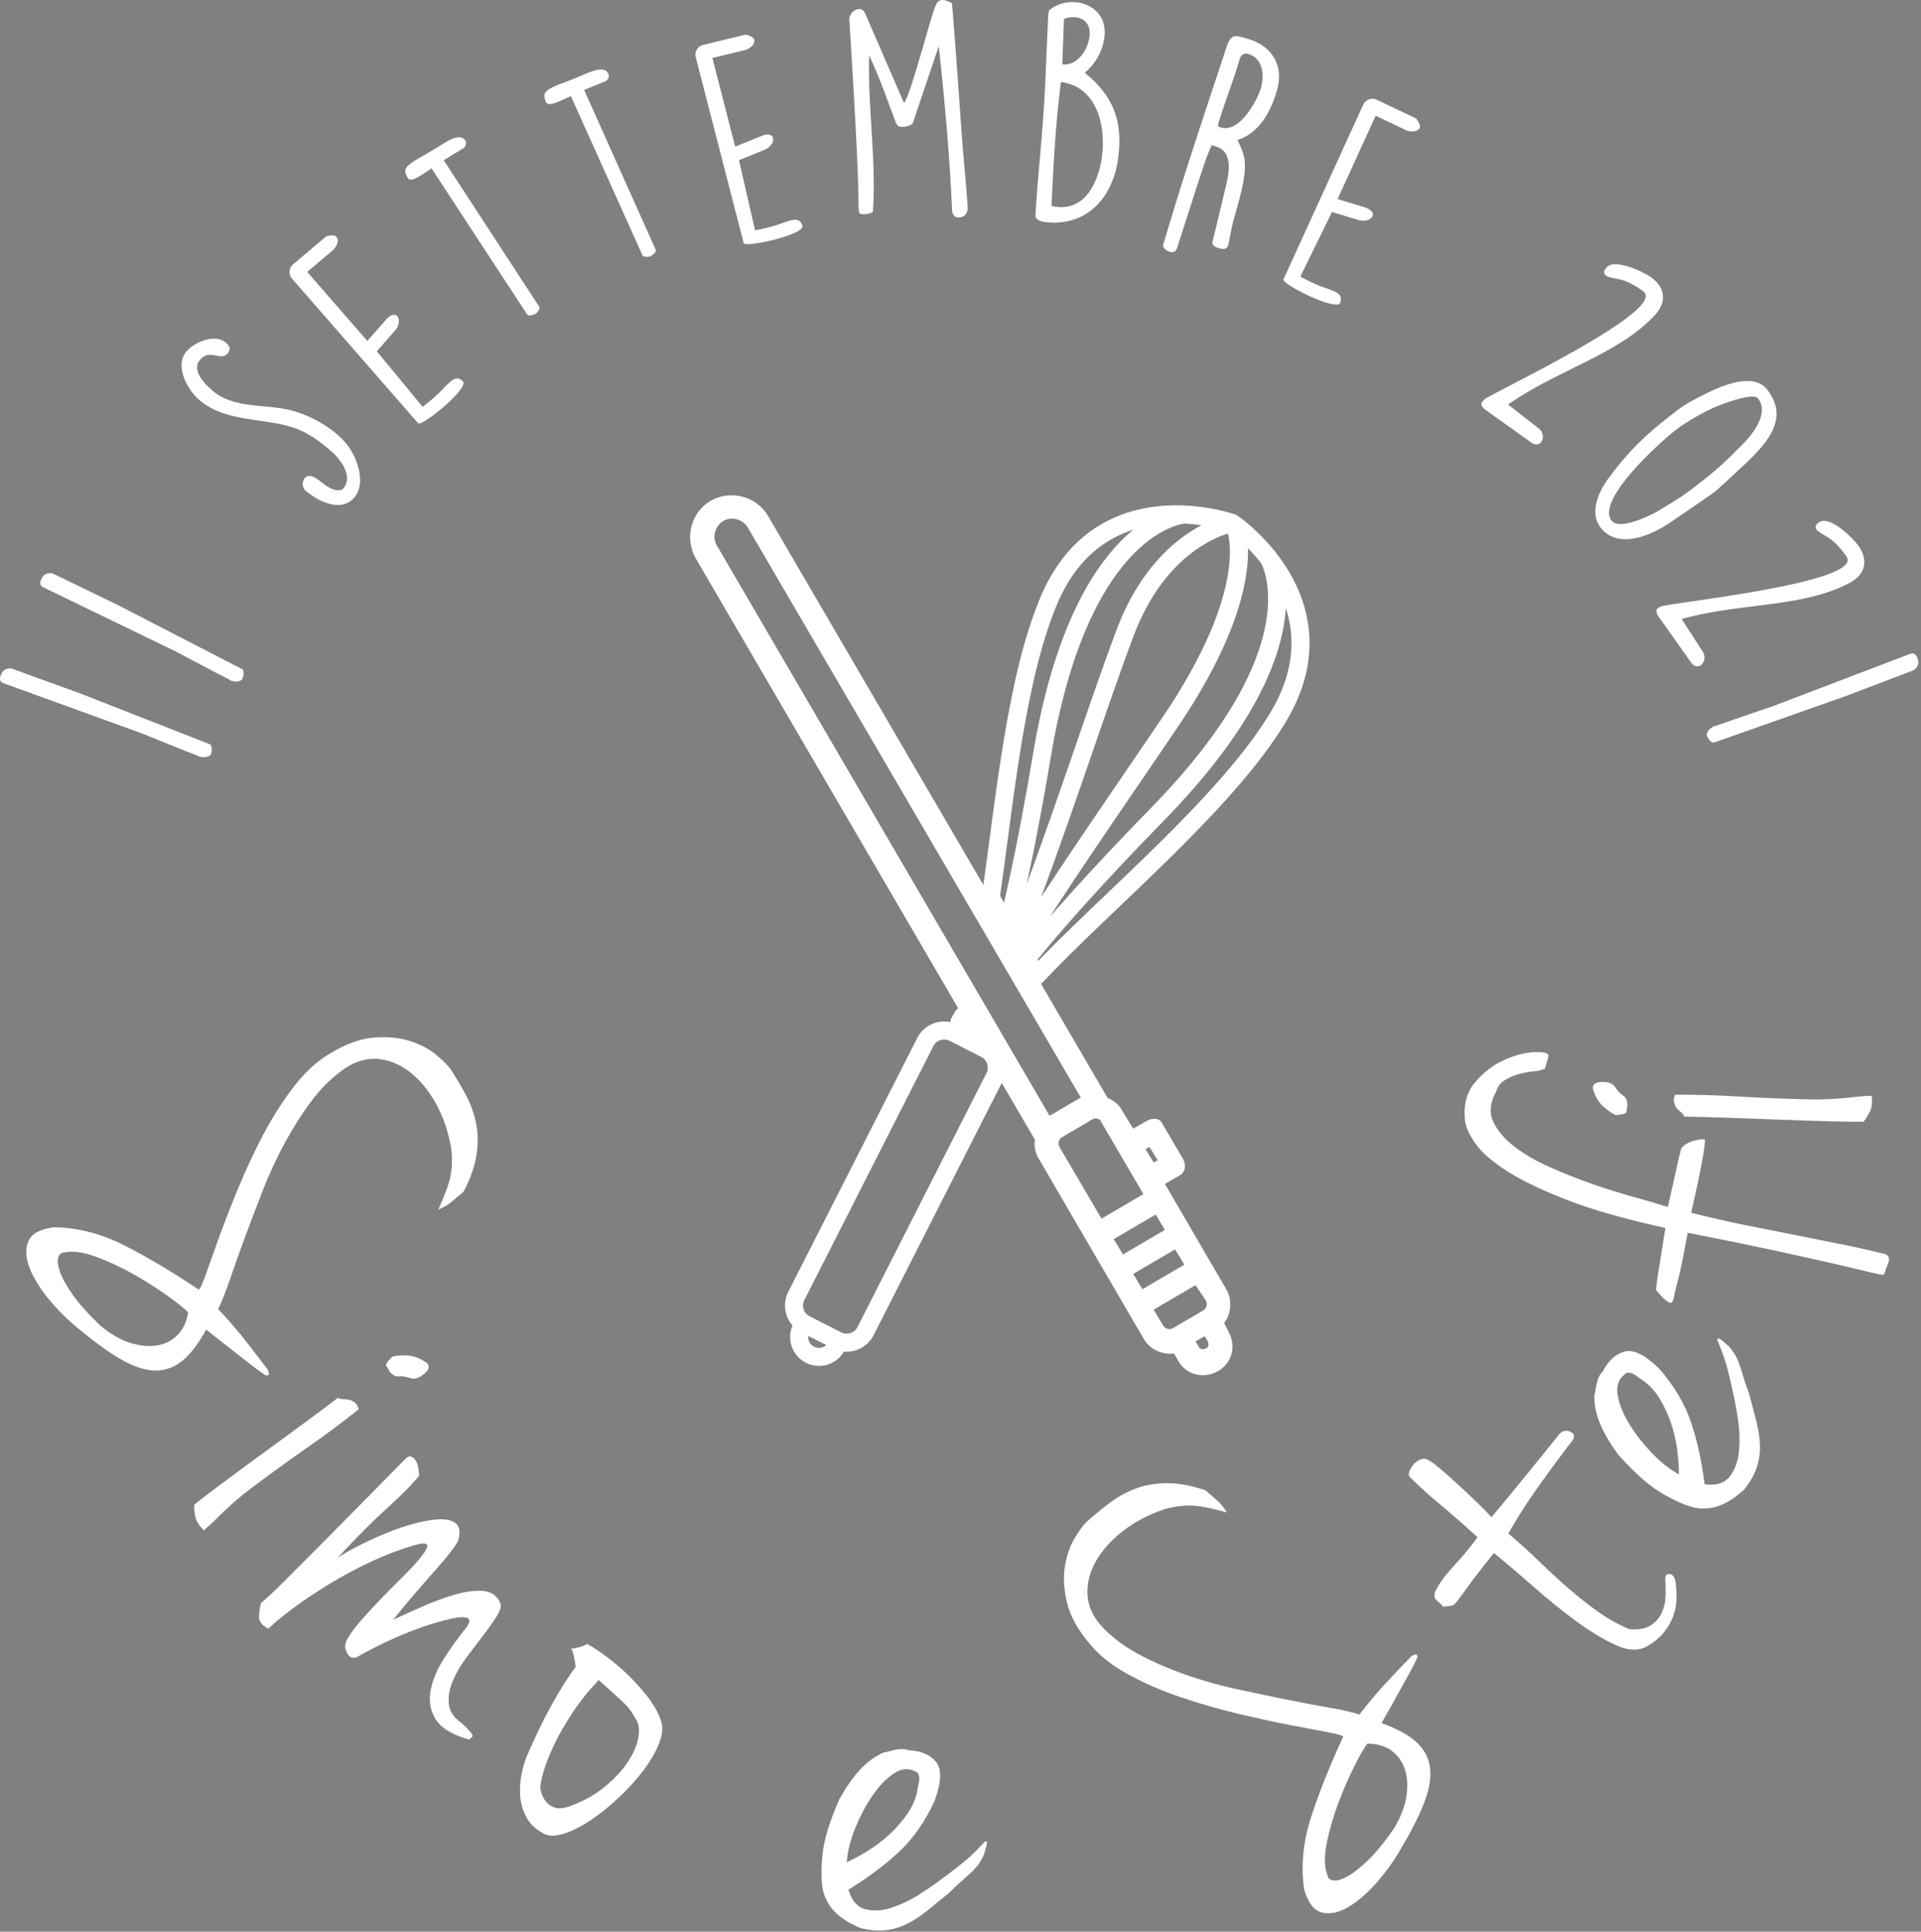 <?xml version="1.0" encoding="UTF-8" standalone="no"?>
<!DOCTYPE svg PUBLIC "-//W3C//DTD SVG 1.1//EN" "http://www.w3.org/Graphics/SVG/1.1/DTD/svg11.dtd">
<svg width="100%" height="100%" viewBox="0 0 367 369" version="1.1" xmlns="http://www.w3.org/2000/svg" xmlns:xlink="http://www.w3.org/1999/xlink" xml:space="preserve" xmlns:serif="http://www.serif.com/" style="fill-rule:evenodd;clip-rule:evenodd;stroke-linecap:round;stroke-linejoin:round;stroke-miterlimit:10;">
    <rect x="0" y="0" width="367" height="369" fill="#808080" stroke="none"/>
    <g transform="matrix(4.167,0,0,4.167,12.294,221.526)">
        <path d="M0,4.257C-0.141,4.257 -0.235,4.335 -0.281,4.489C-0.327,4.642 -0.298,4.865 -0.194,5.157C-0.09,5.45 0.106,5.8 0.395,6.21C0.684,6.62 1.105,7.088 1.658,7.612C2.107,7.986 2.554,8.246 2.998,8.389C3.441,8.534 3.851,8.577 4.227,8.519C4.602,8.461 4.919,8.305 5.178,8.049C5.436,7.795 5.603,7.445 5.676,7.002C5.53,6.842 5.222,6.593 4.753,6.256C4.283,5.918 3.76,5.586 3.184,5.258C2.607,4.931 2.026,4.66 1.442,4.447C0.857,4.232 0.377,4.169 0,4.257M18.299,1.473C17.975,1.748 17.764,1.923 17.667,2.002C17.568,2.08 17.394,2.175 17.145,2.288C17.267,2.011 17.369,1.771 17.45,1.566C17.532,1.361 17.6,1.16 17.654,0.964C17.708,0.768 17.744,0.556 17.759,0.331C17.775,0.105 17.771,-0.156 17.746,-0.45C17.625,-1.22 17.396,-1.914 17.058,-2.531C16.719,-3.147 16.322,-3.637 15.867,-3.998C15.41,-4.361 14.919,-4.566 14.392,-4.616C13.865,-4.665 13.349,-4.517 12.845,-4.171C12.291,-3.79 11.791,-3.305 11.348,-2.715C10.903,-2.125 10.491,-1.478 10.109,-0.775C9.728,-0.072 9.39,0.659 9.095,1.417C8.8,2.176 8.525,2.898 8.27,3.586C8.015,4.273 7.789,4.905 7.594,5.484C7.398,6.064 7.216,6.518 7.05,6.848C7.513,7.339 7.918,7.805 8.267,8.249C8.616,8.691 8.969,9.153 9.329,9.632L9.377,9.8C9.379,9.88 9.327,9.904 9.218,9.876C9.021,9.752 8.805,9.597 8.572,9.412C8.337,9.229 8.098,9.041 7.852,8.85C7.605,8.659 7.366,8.472 7.132,8.288C6.898,8.103 6.689,7.937 6.505,7.789C6.122,8.482 5.735,8.976 5.347,9.269C4.958,9.561 4.533,9.693 4.073,9.664C3.612,9.635 3.096,9.452 2.527,9.113C1.957,8.775 1.313,8.305 0.599,7.706C0.125,7.319 -0.312,6.882 -0.714,6.393C-1.116,5.906 -1.408,5.432 -1.591,4.971C-1.773,4.51 -1.794,4.104 -1.654,3.753C-1.514,3.4 -1.124,3.183 -0.484,3.099C0.605,3.108 1.691,3.389 2.776,3.942C3.859,4.496 4.988,5.167 6.16,5.956C6.216,5.941 6.322,5.714 6.479,5.278C6.634,4.84 6.835,4.279 7.081,3.595C7.327,2.911 7.622,2.153 7.966,1.319C8.31,0.486 8.689,-0.327 9.105,-1.12C9.521,-1.914 9.984,-2.645 10.496,-3.315C11.007,-3.986 11.555,-4.494 12.139,-4.843C12.874,-5.296 13.556,-5.547 14.185,-5.597C14.814,-5.647 15.367,-5.595 15.845,-5.44C16.321,-5.286 16.718,-5.078 17.034,-4.817C17.351,-4.556 17.575,-4.334 17.708,-4.151C17.961,-3.761 18.197,-3.361 18.416,-2.951C18.634,-2.541 18.789,-2.108 18.879,-1.651C18.97,-1.194 18.975,-0.708 18.892,-0.191C18.809,0.325 18.611,0.88 18.299,1.473" style="fill:white;fill-rule:nonzero;"/>
    </g>
    <g transform="matrix(4.167,0,0,4.167,81.557,290.828)">
        <path d="M0,-7.312C0.137,-7.171 0.103,-7.01 -0.104,-6.831C-0.311,-6.652 -0.502,-6.575 -0.678,-6.599C-0.94,-6.683 -1.14,-6.715 -1.276,-6.696C-1.414,-6.676 -1.556,-6.746 -1.703,-6.903C-1.75,-7.011 -1.801,-7.1 -1.856,-7.167C-1.912,-7.234 -1.817,-7.382 -1.572,-7.609C-1.352,-7.66 -1.108,-7.673 -0.84,-7.65C-0.572,-7.628 -0.292,-7.515 0,-7.312M-3.121,-5.195C-3.848,-4.611 -4.668,-4.001 -5.581,-3.366C-6.495,-2.73 -7.437,-2.042 -8.407,-1.301C-8.885,-0.9 -9.249,-0.573 -9.5,-0.319C-9.75,-0.066 -9.995,0.161 -10.234,0.361C-10.45,0.133 -10.577,-0.073 -10.615,-0.256C-10.652,-0.438 -10.672,-0.621 -10.675,-0.804C-10.437,-1.004 -10.029,-1.318 -9.454,-1.746C-8.879,-2.175 -8.252,-2.638 -7.571,-3.134C-6.891,-3.631 -6.231,-4.114 -5.591,-4.584C-4.951,-5.055 -4.447,-5.432 -4.078,-5.716C-4.004,-5.672 -3.921,-5.651 -3.83,-5.652C-3.739,-5.653 -3.653,-5.645 -3.572,-5.628C-3.493,-5.611 -3.41,-5.573 -3.325,-5.512C-3.24,-5.452 -3.172,-5.347 -3.121,-5.195" style="fill:white;fill-rule:nonzero;"/>
    </g>
    <g transform="matrix(4.167,0,0,4.167,77.327,331.6)">
        <path d="M0,-12.671C0.119,-12.798 0.223,-12.84 0.314,-12.796C0.404,-12.751 0.475,-12.678 0.527,-12.577C0.578,-12.477 0.614,-12.359 0.632,-12.222C0.65,-12.087 0.661,-11.991 0.664,-11.937C0.349,-11.542 -0.132,-11.052 -0.781,-10.468C-1.43,-9.883 -2.196,-9.116 -3.078,-8.168C-2.811,-8.342 -2.476,-8.532 -2.072,-8.738C-1.67,-8.944 -1.246,-9.138 -0.801,-9.317C-0.356,-9.498 0.083,-9.644 0.517,-9.755C0.951,-9.867 1.328,-9.926 1.649,-9.931C1.97,-9.936 2.209,-9.866 2.365,-9.721C2.521,-9.576 2.55,-9.323 2.454,-8.964C2.417,-8.867 2.307,-8.699 2.124,-8.461C1.941,-8.221 1.708,-7.942 1.426,-7.624C1.143,-7.306 0.832,-6.949 0.49,-6.554C0.148,-6.159 -0.192,-5.749 -0.532,-5.326C-0.115,-5.519 0.349,-5.728 0.861,-5.952C1.372,-6.176 1.862,-6.354 2.329,-6.487C2.796,-6.621 3.215,-6.674 3.585,-6.646C3.956,-6.618 4.215,-6.443 4.364,-6.12C4.437,-5.973 4.393,-5.769 4.232,-5.51C4.07,-5.252 3.866,-4.961 3.617,-4.637C3.369,-4.313 3.108,-3.968 2.834,-3.602C2.561,-3.237 2.348,-2.873 2.197,-2.512C2.045,-2.151 1.987,-1.803 2.02,-1.47C2.052,-1.136 2.244,-0.845 2.595,-0.598C2.765,-0.441 2.886,-0.321 2.957,-0.242C3.028,-0.163 3.075,-0.099 3.097,-0.052C3.119,-0.005 3.114,0.029 3.081,0.051C3.046,0.073 3.004,0.112 2.952,0.169C2.177,-0.049 1.667,-0.359 1.419,-0.76C1.172,-1.162 1.094,-1.603 1.187,-2.086C1.278,-2.568 1.486,-3.061 1.81,-3.565C2.133,-4.069 2.479,-4.547 2.845,-4.998C2.988,-5.209 3,-5.343 2.882,-5.4C2.763,-5.457 2.551,-5.456 2.246,-5.397C1.94,-5.338 1.581,-5.243 1.168,-5.112C0.756,-4.981 0.334,-4.824 -0.097,-4.644C-0.528,-4.465 -0.932,-4.278 -1.307,-4.088C-1.684,-3.896 -1.986,-3.734 -2.213,-3.603C-2.403,-3.542 -2.549,-3.612 -2.652,-3.813C-2.755,-4.014 -2.755,-4.213 -2.653,-4.408C-2.5,-4.687 -2.271,-4.996 -1.969,-5.336C-1.667,-5.675 -1.354,-6.011 -1.031,-6.344C-0.708,-6.678 -0.391,-6.997 -0.081,-7.302C0.229,-7.608 0.482,-7.881 0.679,-8.12C0.875,-8.36 0.993,-8.542 1.029,-8.667C1.065,-8.791 0.968,-8.841 0.736,-8.819C0.152,-8.676 -0.458,-8.465 -1.098,-8.189C-1.738,-7.913 -2.37,-7.595 -2.992,-7.237C-3.616,-6.88 -4.213,-6.499 -4.787,-6.094C-5.36,-5.691 -5.853,-5.296 -6.262,-4.913C-6.555,-5.08 -6.696,-5.27 -6.683,-5.482C-6.671,-5.694 -6.64,-5.897 -6.592,-6.091C-6.394,-6.248 -6.036,-6.582 -5.521,-7.093C-5.006,-7.605 -4.422,-8.191 -3.769,-8.85C-3.116,-9.51 -2.45,-10.185 -1.771,-10.872C-1.091,-11.561 -0.501,-12.161 0,-12.671" style="fill:white;fill-rule:nonzero;"/>
    </g>
    <g transform="matrix(4.167,0,0,4.167,103.225,323.125)">
        <path d="M0,4.455C0.018,4.55 0.05,4.658 0.098,4.779C0.146,4.9 0.224,5.014 0.332,5.122C0.44,5.231 0.572,5.302 0.727,5.336C0.883,5.371 1.078,5.349 1.311,5.271C1.942,5.046 2.475,4.755 2.912,4.4C3.348,4.045 3.698,3.679 3.961,3.304C4.224,2.927 4.395,2.563 4.473,2.214C4.549,1.863 4.536,1.576 4.433,1.351C4.337,1.195 4.256,1.064 4.192,0.956C4.127,0.848 4.034,0.731 3.913,0.605C3.792,0.481 3.633,0.331 3.439,0.159C3.244,-0.013 2.991,-0.242 2.68,-0.528C2.23,-0.06 1.833,0.433 1.488,0.952C1.143,1.471 0.86,1.962 0.64,2.424C0.42,2.888 0.256,3.303 0.149,3.67C0.041,4.038 -0.009,4.3 0,4.455M2.146,-2.187C2.466,-2.006 2.806,-1.778 3.165,-1.501C3.524,-1.225 3.861,-0.927 4.177,-0.607C4.493,-0.287 4.771,0.035 5.008,0.358C5.247,0.682 5.418,1 5.522,1.311C5.634,1.605 5.611,1.955 5.451,2.361C5.292,2.768 5.052,3.183 4.733,3.607C4.413,4.031 4.04,4.444 3.612,4.847C3.185,5.249 2.759,5.594 2.336,5.879C1.913,6.164 1.506,6.372 1.118,6.503C0.729,6.633 0.422,6.642 0.197,6.53C-0.184,6.34 -0.458,6.089 -0.627,5.779C-0.796,5.467 -0.894,5.143 -0.92,4.807C-0.947,4.469 -0.927,4.138 -0.863,3.814C-0.798,3.489 -0.723,3.219 -0.637,3.003C-0.231,2.06 0.166,1.243 0.554,0.551C0.943,-0.141 1.296,-0.699 1.616,-1.124C1.607,-1.235 1.594,-1.339 1.576,-1.435C1.559,-1.53 1.54,-1.62 1.518,-1.707C1.496,-1.793 1.464,-1.879 1.42,-1.966C1.507,-1.965 1.602,-1.984 1.706,-2.018C1.896,-2.053 2.043,-2.109 2.146,-2.187" style="fill:white;fill-rule:nonzero;"/>
    </g>
    <g transform="matrix(4.167,0,0,4.167,161.763,347.19)">
        <path d="M0,2.049C0.261,1.934 0.569,1.768 0.925,1.553C1.281,1.338 1.62,1.084 1.944,0.788C2.267,0.493 2.554,0.161 2.806,-0.208C3.057,-0.576 3.208,-0.971 3.261,-1.393C3.341,-1.679 3.346,-1.882 3.278,-2.004C3.244,-2.064 3.208,-2.096 3.169,-2.098C2.853,-2.279 2.522,-2.255 2.175,-2.03C1.828,-1.805 1.502,-1.471 1.196,-1.029C0.891,-0.587 0.625,-0.089 0.398,0.466C0.171,1.02 0.039,1.548 0,2.049M1.666,-2.971C1.725,-2.986 1.893,-3.026 2.169,-3.092C2.446,-3.158 2.668,-3.155 2.838,-3.084C3.398,-3.06 3.816,-2.883 4.091,-2.552C4.366,-2.22 4.344,-1.62 4.025,-0.754C3.584,0.201 3.034,0.984 2.376,1.592C1.719,2.201 0.953,2.772 0.078,3.306C0.232,3.822 0.5,4.124 0.881,4.211C1.262,4.298 1.671,4.267 2.11,4.116C2.547,3.966 2.981,3.752 3.41,3.474C3.838,3.197 4.187,2.953 4.455,2.74C4.887,2.424 5.232,2.156 5.492,1.933C5.751,1.711 6.029,1.437 6.326,1.111C6.387,1.077 6.419,1.084 6.425,1.132C6.431,1.181 6.421,1.254 6.395,1.348C6.368,1.444 6.328,1.576 6.276,1.746C6.209,1.878 6.142,1.993 6.075,2.095C6.01,2.196 5.917,2.306 5.803,2.423C5.688,2.54 5.537,2.678 5.349,2.838C5.163,2.998 4.932,3.214 4.66,3.484C4.35,3.732 4.05,3.974 3.76,4.215C3.47,4.454 3.168,4.658 2.855,4.828C2.541,4.998 2.203,5.109 1.841,5.157C1.478,5.207 1.069,5.175 0.612,5.063C0.236,4.899 -0.061,4.73 -0.28,4.558C-0.5,4.386 -0.666,4.214 -0.778,4.039C-0.891,3.867 -0.971,3.71 -1.019,3.571C-1.066,3.431 -1.096,3.313 -1.107,3.215C-1.175,2.822 -1.173,2.299 -1.103,1.645C-1.034,0.99 -0.776,0.157 -0.33,-0.855C-0.037,-1.375 0.268,-1.813 0.586,-2.166C0.904,-2.52 1.264,-2.788 1.666,-2.971" style="fill:white;fill-rule:nonzero;"/>
    </g>
    <g transform="matrix(4.167,0,0,4.167,253.615,290.805)">
        <path d="M0,16.176C0.021,16.315 0.112,16.395 0.272,16.418C0.432,16.439 0.647,16.375 0.92,16.228C1.191,16.079 1.507,15.83 1.868,15.482C2.228,15.133 2.624,14.644 3.057,14.016C3.355,13.514 3.543,13.033 3.616,12.572C3.689,12.112 3.668,11.7 3.553,11.338C3.438,10.976 3.233,10.687 2.941,10.471C2.649,10.256 2.278,10.146 1.828,10.142C1.694,10.311 1.496,10.654 1.235,11.17C0.975,11.687 0.728,12.255 0.494,12.874C0.26,13.495 0.083,14.111 -0.038,14.722C-0.158,15.333 -0.146,15.817 0,16.176M-5.595,-1.469C-5.273,-1.191 -5.066,-1.011 -4.974,-0.925C-4.882,-0.841 -4.76,-0.684 -4.61,-0.455C-4.902,-0.532 -5.155,-0.595 -5.371,-0.645C-5.586,-0.694 -5.794,-0.73 -5.997,-0.753C-6.199,-0.776 -6.414,-0.777 -6.64,-0.758C-6.864,-0.738 -7.121,-0.694 -7.408,-0.624C-8.15,-0.384 -8.8,-0.05 -9.356,0.38C-9.913,0.81 -10.335,1.279 -10.621,1.784C-10.908,2.292 -11.035,2.809 -11.002,3.338C-10.969,3.866 -10.742,4.352 -10.322,4.797C-9.86,5.285 -9.303,5.703 -8.65,6.05C-7.999,6.397 -7.296,6.704 -6.543,6.971C-5.789,7.238 -5.015,7.459 -4.219,7.632C-3.424,7.805 -2.667,7.966 -1.948,8.11C-1.231,8.256 -0.57,8.38 0.032,8.484C0.635,8.587 1.111,8.696 1.463,8.808C1.876,8.276 2.273,7.801 2.657,7.389C3.041,6.976 3.441,6.554 3.859,6.124L4.018,6.051C4.096,6.036 4.129,6.085 4.117,6.197C4.025,6.411 3.905,6.647 3.76,6.907C3.614,7.167 3.467,7.433 3.316,7.706C3.166,7.978 3.018,8.244 2.873,8.504C2.727,8.763 2.596,8.996 2.478,9.2C3.222,9.472 3.77,9.777 4.119,10.115C4.469,10.453 4.665,10.852 4.708,11.312C4.751,11.772 4.65,12.309 4.403,12.925C4.157,13.541 3.794,14.249 3.313,15.049C3.004,15.576 2.641,16.076 2.221,16.549C1.802,17.022 1.378,17.384 0.952,17.636C0.525,17.888 0.127,17.972 -0.242,17.888C-0.612,17.804 -0.888,17.453 -1.069,16.834C-1.229,15.757 -1.121,14.64 -0.743,13.483C-0.364,12.325 0.123,11.107 0.721,9.825C0.697,9.773 0.456,9.704 0.001,9.618C-0.455,9.531 -1.041,9.421 -1.754,9.283C-2.469,9.147 -3.264,8.974 -4.141,8.763C-5.017,8.553 -5.879,8.304 -6.728,8.016C-7.576,7.73 -8.37,7.385 -9.111,6.984C-9.853,6.583 -10.441,6.121 -10.877,5.598C-11.438,4.944 -11.792,4.308 -11.939,3.695C-12.087,3.08 -12.121,2.527 -12.042,2.03C-11.964,1.536 -11.82,1.112 -11.611,0.759C-11.402,0.405 -11.219,0.15 -11.058,-0.011C-10.712,-0.321 -10.354,-0.616 -9.982,-0.896C-9.611,-1.175 -9.207,-1.396 -8.771,-1.556C-8.334,-1.717 -7.854,-1.796 -7.331,-1.795C-6.807,-1.793 -6.229,-1.685 -5.595,-1.469" style="fill:white;fill-rule:nonzero;"/>
    </g>
    <g transform="matrix(4.167,0,0,4.167,284.938,298.748)">
        <path d="M0,-2.142C0.535,-2.78 1.058,-3.412 1.565,-4.037C2.074,-4.661 2.602,-5.313 3.15,-5.994C3.298,-6.119 3.459,-6.139 3.631,-6.053C3.804,-5.968 3.83,-5.834 3.71,-5.655C3.27,-5.086 2.776,-4.421 2.229,-3.659C1.682,-2.897 1.196,-2.143 0.773,-1.397C1.231,-1.009 1.687,-0.596 2.139,-0.16C2.591,0.275 3.046,0.694 3.505,1.096C3.964,1.498 4.429,1.866 4.899,2.199C5.37,2.532 5.847,2.796 6.329,2.993C6.753,3.026 7.08,2.966 7.31,2.811C7.539,2.657 7.707,2.462 7.812,2.228C7.917,1.993 7.975,1.739 7.982,1.466C7.991,1.192 7.986,0.94 7.969,0.708C7.966,0.516 8.043,0.436 8.2,0.467C8.358,0.499 8.447,0.699 8.468,1.067C8.484,1.245 8.488,1.45 8.479,1.683C8.47,1.915 8.419,2.155 8.328,2.403C8.236,2.651 8.098,2.892 7.91,3.128C7.724,3.365 7.475,3.573 7.163,3.757C6.771,3.997 6.285,3.985 5.706,3.722C5.128,3.46 4.512,3.088 3.86,2.607C3.21,2.127 2.557,1.599 1.904,1.023C1.251,0.447 0.653,-0.061 0.112,-0.503C-0.422,0.164 -0.807,0.659 -1.04,0.984C-1.272,1.31 -1.443,1.542 -1.55,1.681C-1.657,1.819 -1.744,1.896 -1.812,1.911C-1.88,1.926 -2.017,1.942 -2.222,1.96C-2.277,1.879 -2.341,1.811 -2.41,1.758C-2.479,1.705 -2.531,1.654 -2.566,1.607C-2.602,1.56 -2.616,1.492 -2.611,1.403C-2.606,1.314 -2.551,1.187 -2.444,1.02C-2.298,0.758 -2.037,0.425 -1.663,0.022C-1.287,-0.382 -0.945,-0.798 -0.639,-1.227C-1.098,-1.643 -1.46,-1.965 -1.723,-2.192C-1.987,-2.42 -2.22,-2.617 -2.421,-2.785C-2.622,-2.952 -2.816,-3.119 -3.005,-3.287C-3.192,-3.454 -3.432,-3.679 -3.724,-3.961C-3.794,-4.027 -3.81,-4.116 -3.77,-4.226C-3.731,-4.336 -3.668,-4.443 -3.581,-4.548C-3.494,-4.652 -3.393,-4.728 -3.277,-4.779C-3.163,-4.829 -3.057,-4.833 -2.961,-4.795C-2.795,-4.716 -2.583,-4.565 -2.326,-4.345C-2.069,-4.124 -1.803,-3.886 -1.523,-3.631C-1.246,-3.377 -0.968,-3.115 -0.689,-2.847C-0.411,-2.579 -0.181,-2.343 0,-2.142" style="fill:white;fill-rule:nonzero;"/>
    </g>
    <g transform="matrix(4.167,0,0,4.167,320.746,262.182)">
        <path d="M0,4.67C0.003,4.386 -0.02,4.036 -0.067,3.623C-0.116,3.211 -0.208,2.796 -0.343,2.379C-0.477,1.962 -0.66,1.564 -0.892,1.182C-1.122,0.801 -1.419,0.499 -1.783,0.276C-2.009,0.086 -2.191,-0.003 -2.33,0.008C-2.4,0.014 -2.444,0.034 -2.463,0.068C-2.757,0.281 -2.872,0.592 -2.812,1.001C-2.75,1.411 -2.581,1.846 -2.307,2.306C-2.03,2.768 -1.687,3.216 -1.276,3.652C-0.865,4.089 -0.439,4.428 0,4.67M-3.879,1.074C-3.867,1.015 -3.835,0.846 -3.78,0.566C-3.726,0.287 -3.631,0.085 -3.496,-0.038C-3.242,-0.538 -2.908,-0.845 -2.492,-0.959C-2.076,-1.072 -1.54,-0.804 -0.883,-0.154C-0.197,0.644 0.287,1.467 0.568,2.318C0.851,3.17 1.053,4.103 1.177,5.12C1.71,5.194 2.095,5.075 2.333,4.764C2.57,4.454 2.711,4.068 2.756,3.607C2.8,3.146 2.785,2.663 2.71,2.158C2.635,1.653 2.557,1.234 2.476,0.902C2.366,0.379 2.265,-0.047 2.17,-0.376C2.075,-0.703 1.939,-1.07 1.767,-1.476C1.761,-1.545 1.781,-1.572 1.828,-1.558C1.875,-1.542 1.936,-1.503 2.012,-1.44C2.086,-1.376 2.19,-1.286 2.325,-1.168C2.415,-1.051 2.493,-0.942 2.559,-0.84C2.624,-0.738 2.685,-0.609 2.743,-0.456C2.803,-0.302 2.866,-0.107 2.934,0.129C3.003,0.366 3.104,0.664 3.235,1.024C3.333,1.409 3.431,1.782 3.528,2.146C3.626,2.508 3.688,2.868 3.712,3.223C3.736,3.579 3.696,3.933 3.591,4.283C3.486,4.634 3.288,4.993 2.996,5.362C2.691,5.636 2.415,5.836 2.168,5.964C1.921,6.094 1.694,6.173 1.489,6.204C1.284,6.234 1.109,6.242 0.963,6.228C0.816,6.213 0.696,6.191 0.602,6.162C0.217,6.06 -0.259,5.842 -0.825,5.506C-1.392,5.173 -2.043,4.593 -2.779,3.767C-3.133,3.286 -3.404,2.826 -3.595,2.391C-3.784,1.955 -3.879,1.517 -3.879,1.074" style="fill:white;fill-rule:nonzero;"/>
    </g>
    <g transform="matrix(4.167,0,0,4.167,295.864,248.162)">
        <path d="M0,-11.163C-0.057,-10.957 -0.096,-10.813 -0.119,-10.73C-0.142,-10.645 -0.162,-10.591 -0.18,-10.565C-0.195,-10.54 -0.214,-10.53 -0.232,-10.535C-0.251,-10.54 -0.282,-10.538 -0.324,-10.53C-0.335,-10.493 -0.437,-10.465 -0.632,-10.449C-0.827,-10.432 -1.042,-10.396 -1.278,-10.34C-1.514,-10.285 -1.744,-10.192 -1.971,-10.064C-2.195,-9.935 -2.342,-9.749 -2.408,-9.507C-2.682,-9.021 -2.729,-8.573 -2.551,-8.163C-2.372,-7.754 -2.056,-7.371 -1.602,-7.017C-1.147,-6.661 -0.6,-6.34 0.044,-6.054C0.687,-5.767 1.343,-5.508 2.01,-5.275C2.678,-5.041 3.324,-4.84 3.949,-4.669C4.573,-4.497 5.078,-4.349 5.465,-4.224C5.544,-4.583 5.609,-4.88 5.664,-5.116C5.719,-5.351 5.769,-5.568 5.812,-5.767C5.856,-5.965 5.898,-6.15 5.935,-6.32C5.971,-6.49 6.017,-6.678 6.073,-6.884C6.117,-6.971 6.199,-7.049 6.317,-7.117C6.437,-7.184 6.561,-7.235 6.69,-7.27C6.82,-7.305 6.936,-7.324 7.037,-7.326C7.138,-7.329 7.183,-7.31 7.173,-7.274C7.137,-6.923 7.093,-6.613 7.04,-6.348C6.986,-6.082 6.937,-5.824 6.889,-5.577C6.841,-5.33 6.787,-5.079 6.728,-4.825C6.668,-4.57 6.604,-4.282 6.536,-3.96C7.492,-3.718 8.355,-3.522 9.125,-3.371C9.896,-3.22 10.628,-3.074 11.321,-2.935C12.015,-2.794 12.694,-2.66 13.358,-2.527C14.024,-2.395 14.724,-2.238 15.455,-2.058C15.595,-1.979 15.638,-1.862 15.585,-1.706C15.532,-1.551 15.474,-1.391 15.408,-1.228C15.394,-1.173 15.374,-1.138 15.351,-1.125C15.326,-1.111 15.239,-1.12 15.087,-1.152C14.936,-1.184 14.681,-1.243 14.324,-1.331C13.967,-1.418 13.458,-1.538 12.799,-1.688C12.139,-1.839 11.288,-2.027 10.247,-2.252C9.206,-2.476 7.915,-2.741 6.374,-3.042C6.295,-2.603 6.228,-2.25 6.175,-1.984C6.122,-1.718 6.073,-1.486 6.029,-1.288C5.985,-1.089 5.937,-0.897 5.886,-0.71C5.835,-0.524 5.78,-0.288 5.723,-0.003C5.687,0.127 5.637,0.184 5.57,0.165C5.506,0.147 5.429,0.101 5.339,0.026C5.249,-0.048 5.166,-0.131 5.091,-0.222C5.016,-0.312 4.962,-0.373 4.93,-0.402C4.923,-0.523 4.965,-0.862 5.058,-1.419C5.15,-1.975 5.248,-2.588 5.353,-3.262C3.537,-3.66 2.044,-4.083 0.875,-4.534C-0.294,-4.984 -1.221,-5.429 -1.902,-5.866C-2.585,-6.303 -3.066,-6.721 -3.348,-7.119C-3.631,-7.517 -3.791,-7.861 -3.832,-8.154C-3.914,-8.877 -3.769,-9.464 -3.395,-9.913C-3.021,-10.361 -2.592,-10.701 -2.109,-10.929C-1.626,-11.157 -1.164,-11.286 -0.726,-11.316C-0.286,-11.347 -0.044,-11.295 0,-11.163" style="fill:white;fill-rule:nonzero;"/>
    </g>
    <g transform="matrix(4.167,0,0,4.167,319.989,211.81)">
        <path d="M0,-0.646C0.933,-0.654 1.955,-0.624 3.065,-0.557C4.175,-0.489 5.341,-0.446 6.563,-0.427C7.187,-0.444 7.674,-0.476 8.028,-0.52C8.382,-0.563 8.714,-0.589 9.026,-0.599C9.055,-0.285 9.026,-0.045 8.942,0.121C8.859,0.288 8.762,0.444 8.65,0.589C8.339,0.598 7.824,0.592 7.108,0.572C6.392,0.553 5.612,0.527 4.771,0.495C3.929,0.463 3.111,0.434 2.317,0.406C1.523,0.379 0.895,0.362 0.429,0.356C0.397,0.276 0.346,0.208 0.272,0.152C0.201,0.097 0.139,0.038 0.086,-0.026C0.034,-0.089 -0.006,-0.17 -0.035,-0.271C-0.065,-0.37 -0.053,-0.495 0,-0.646M-3.761,-0.918C-3.781,-1.113 -3.654,-1.218 -3.382,-1.231C-3.108,-1.244 -2.91,-1.186 -2.786,-1.058C-2.633,-0.829 -2.497,-0.681 -2.378,-0.611C-2.258,-0.541 -2.188,-0.398 -2.171,-0.183C-2.2,-0.069 -2.216,0.031 -2.214,0.118C-2.213,0.206 -2.379,0.263 -2.711,0.29C-2.916,0.192 -3.115,0.052 -3.312,-0.132C-3.508,-0.315 -3.657,-0.578 -3.761,-0.918" style="fill:white;fill-rule:nonzero;"/>
    </g>
    <g transform="matrix(4.167,0,0,4.167,37.573,128.033)">
        <path d="M0,3.901C-0.262,3.806 -2.303,2.984 -2.548,2.882L-8.906,0.576C-9.067,0.464 -9.02,0.333 -8.972,0.203C-8.895,-0.012 -8.712,-0.107 -8.493,-0.081L-5.356,1.057L0.625,3.401C0.718,3.516 0.701,3.711 0.658,3.83C0.593,4.008 0.257,4.007 0.126,3.96C0.103,3.951 0,3.901 0,3.901" style="fill:white;fill-rule:nonzero;"/>
    </g>
    <g transform="matrix(4.167,0,0,4.167,43.544,110.042)">
        <path d="M0,4.712C-0.25,4.591 -2.196,3.565 -2.43,3.438L-8.516,0.491C-8.664,0.363 -8.603,0.237 -8.542,0.112C-8.443,-0.092 -8.252,-0.168 -8.037,-0.12L-5.034,1.334L0.673,4.279C0.753,4.403 0.716,4.596 0.661,4.71C0.579,4.88 0.245,4.845 0.119,4.784C0.097,4.773 0,4.712 0,4.712" style="fill:white;fill-rule:nonzero;"/>
    </g>
    <g transform="matrix(4.167,0,0,4.167,58.482,70.57)">
        <path d="M0,4.926C0.447,4.645 0.968,5.739 1.661,5.504L1.71,5.447C2.176,4.914 1.577,4.121 1.187,3.78C0.663,3.322 0.068,2.869 -0.618,2.655C-2.038,2.204 -3.734,2.417 -4.915,1.384C-5.448,0.919 -6.05,-0.178 -5.476,-0.836C-5.11,-1.254 -4.169,-1.658 -3.674,-1.225C-3.494,-1.067 -3.438,-0.919 -3.605,-0.728C-3.93,-0.357 -4.401,-0.97 -4.858,-0.447C-5.283,0.038 -4.641,0.668 -4.307,0.959C-3.346,1.8 -1.963,1.581 -0.789,1.852C0.285,2.102 1.526,2.834 2.05,3.695C2.412,4.28 2.713,5.3 2.206,5.88C1.59,6.584 0.522,6.037 -0.049,5.538C-0.21,5.397 -0.181,5.036 0,4.926" style="fill:white;fill-rule:nonzero;"/>
    </g>
    <g transform="matrix(4.167,0,0,4.167,55.713,73.368)">
        <path d="M0,-4.853C-0.147,-5.026 -0.121,-5.33 0.052,-5.476L1.578,-6.765C1.635,-6.814 1.951,-6.832 2.001,-6.792C2.027,-6.781 2.035,-6.771 2.052,-6.752C2.215,-6.559 2.028,-6.252 1.873,-6.121L0.715,-5.142L3.471,-1.978L4.383,-3.014L4.431,-3.055C4.885,-3.438 5.086,-2.847 4.75,-2.463L3.906,-1.502L6.006,1.042C6.102,0.978 6.43,0.701 6.517,0.627C7.163,0.081 7.449,-0.541 7.853,-0.122C8.149,0.19 5.955,1.979 5.8,1.795L0,-4.853Z" style="fill:white;fill-rule:nonzero;"/>
    </g>
    <g transform="matrix(4.167,0,0,4.167,82.44,53.912)">
        <path d="M0,-5.222C-0.643,-4.771 -0.952,-4.597 -1.085,-4.768C-1.287,-5.147 -1.366,-5.277 -0.205,-5.897L0.702,-6.45C0.946,-6.584 1.365,-6.796 1.556,-6.483C1.615,-6.386 1.562,-6.205 1.465,-6.146L0.559,-5.593L4.945,1.134C5.004,1.231 4.822,1.417 4.757,1.456C4.692,1.496 4.443,1.574 4.384,1.477L0,-5.222Z" style="fill:white;fill-rule:nonzero;"/>
    </g>
    <g transform="matrix(4.167,0,0,4.167,109.058,43.628)">
        <path d="M0,-6.067C-0.705,-5.721 -1.037,-5.598 -1.143,-5.787C-1.283,-6.194 -1.341,-6.334 -0.097,-6.765L0.886,-7.171C1.148,-7.265 1.595,-7.408 1.734,-7.069C1.777,-6.963 1.697,-6.794 1.592,-6.75L0.61,-6.346L3.893,0.985C3.936,1.091 3.726,1.245 3.656,1.274C3.586,1.303 3.328,1.341 3.285,1.236L0,-6.067Z" style="fill:white;fill-rule:nonzero;"/>
    </g>
    <g transform="matrix(4.167,0,0,4.167,132.892,43.136)">
        <path d="M0,-7.756C-0.053,-7.978 0.105,-8.237 0.326,-8.29L2.268,-8.758C2.341,-8.777 2.631,-8.652 2.658,-8.593C2.677,-8.571 2.68,-8.559 2.686,-8.534C2.745,-8.288 2.44,-8.098 2.243,-8.05L0.769,-7.695L1.814,-3.631L3.094,-4.147L3.155,-4.162C3.732,-4.301 3.648,-3.682 3.174,-3.49L1.99,-3.009L2.726,0.206C2.84,0.192 3.257,0.091 3.368,0.065C4.191,-0.134 4.725,-0.562 4.899,-0.006C5.024,0.407 2.26,1.021 2.203,0.788L0,-7.756Z" style="fill:white;fill-rule:nonzero;"/>
    </g>
    <g transform="matrix(4.167,0,0,4.167,179.348,32.448)">
        <path d="M0,-5.665L-1.163,-2.228C-1.174,-1.975 -1.765,-1.914 -1.873,-2.021C-1.886,-2.034 -1.955,-2.131 -1.97,-2.167C-2.361,-3.208 -2.713,-4.238 -3.191,-5.248C-3.265,-2.864 -2.856,-0.457 -3.019,1.92C-3.152,2.017 -3.253,2.023 -3.404,2.032C-3.67,2.048 -3.661,1.984 -3.675,1.744C-3.699,1.34 -3.601,1.069 -4.099,-6.891C-4.121,-7.269 -3.558,-7.594 -3.382,-7.186L-1.593,-3.064C-1.251,-3.502 -0.364,-7.112 -0.114,-7.595C-0.002,-7.855 0.277,-7.834 0.605,-7.638C0.618,-7.639 0.928,-3.479 1.046,-1.701C1.125,-0.579 1.258,0.591 1.325,1.727C1.338,1.954 1.199,2.164 0.959,2.179C0.757,2.19 0.704,2.143 0.617,1.945C0.503,-0.605 0.277,-3.137 0,-5.665" style="fill:white;fill-rule:nonzero;"/>
    </g>
    <g transform="matrix(4.167,0,0,4.167,202.952,29.755)">
        <path d="M0,-4.19C0.639,-4.108 1.159,-4.781 1.247,-5.47C1.338,-6.186 0.78,-6.512 0.075,-6.283L0,-4.19ZM-0.273,2.34C1.057,2.51 1.669,1.199 1.823,-0.005C2.001,-1.398 1.577,-3.172 -0.065,-3.382C-0.308,-1.488 -0.408,0.398 -0.497,2.299C-0.424,2.321 -0.349,2.33 -0.273,2.34M1.93,-5.435C1.847,-4.782 1.521,-4.225 1.033,-3.803C2.35,-2.73 2.777,-1.592 2.563,0.089C2.334,1.882 1.148,3.286 -0.821,3.035C-0.909,3.024 -1.158,2.979 -1.235,2.79C-1.128,0.842 -0.882,-1.077 -0.781,-3.371L-0.65,-6.389L-0.617,-6.652C0.317,-7.476 2.127,-6.977 1.93,-5.435" style="fill:white;fill-rule:nonzero;"/>
    </g>
    <g transform="matrix(4.167,0,0,4.167,233.238,30.588)">
        <path d="M0,-1.495C0.86,-1.237 1.663,-2.725 1.831,-3.282C2.002,-3.851 1.953,-4.658 1.264,-4.865C1.082,-4.919 0.929,-4.847 0.866,-4.641C0.562,-3.584 0.199,-2.729 -0.124,-1.651C-0.153,-1.555 -0.072,-1.517 0,-1.495M-2.352,2.907C-1.533,0.182 -0.61,-2.537 0.28,-5.239C0.472,-5.789 0.678,-5.727 1.162,-5.581L1.283,-5.545C2.396,-5.211 2.894,-4.269 2.573,-3.204L2.533,-3.071C2.268,-2.187 1.729,-1.227 0.766,-0.922C0.808,-0.844 0.989,-0.433 1.011,-0.333C1.342,0.545 0.688,2.236 0.498,3.089C0.477,3.162 0.382,3.741 0.359,3.814L0.331,3.91C0.269,4.116 0.067,4.082 -0.09,4.035L-0.103,4.031C-0.235,3.991 -0.393,3.944 -0.39,3.76C-0.282,3.357 0.165,1.472 0.265,1.053C0.396,0.445 0.518,-0.403 -0.221,-0.624L-0.415,-0.683C-0.472,-0.581 -0.665,-0.111 -0.699,-0.002C-0.743,0.103 -1.611,2.773 -1.933,3.798C-2.002,4.028 -2.042,4.294 -2.345,4.202C-2.478,4.163 -2.607,4.07 -2.656,3.924L-2.352,2.907Z" style="fill:white;fill-rule:nonzero;"/>
    </g>
    <g transform="matrix(4.167,0,0,4.167,260.488,58.241)">
        <path d="M0,-9.203C0.098,-9.408 0.384,-9.51 0.589,-9.412L2.394,-8.554C2.462,-8.521 2.608,-8.241 2.593,-8.179C2.594,-8.151 2.588,-8.139 2.577,-8.116C2.469,-7.888 2.111,-7.932 1.929,-8.019L0.558,-8.671L-1.188,-4.852L0.132,-4.448L0.189,-4.421C0.726,-4.165 0.271,-3.738 -0.219,-3.887L-1.443,-4.259L-2.896,-1.295C-2.797,-1.235 -2.409,-1.05 -2.306,-1.001C-1.542,-0.637 -0.856,-0.634 -1.072,-0.092C-1.234,0.307 -3.771,-0.955 -3.667,-1.172L0,-9.203Z" style="fill:white;fill-rule:nonzero;"/>
    </g>
    <g transform="matrix(4.167,0,0,4.167,314.064,79.435)">
        <path d="M0,-5.681L-0.036,-5.715C-0.933,-6.347 -1.15,-6.221 -1.641,-6.377C-1.859,-6.457 -1.884,-6.617 -1.705,-6.813C-1.329,-7.223 -0.022,-6.61 0.356,-6.332C0.995,-5.85 1.041,-5.208 0.513,-4.63C-1.058,-2.915 -3.673,-2.19 -5.872,-0.76L-6.176,-0.558C-6.194,-0.557 -6.21,-0.521 -6.219,-0.512L-4.829,0.572L-4.792,0.606C-4.437,0.93 -4.724,1.542 -5.167,1.222L-7.302,-0.303C-7.524,-0.507 -7.483,-0.572 -7.32,-0.749C-6.95,-1.06 0.988,-4.776 0,-5.681" style="fill:white;fill-rule:nonzero;"/>
    </g>
    <g transform="matrix(4.167,0,0,4.167,307.892,76.493)">
        <path d="M0,5.509C0.366,5.978 1.77,5.268 2.107,5.084L2.672,4.739C3.412,4.29 3.594,4.132 4.241,3.626C4.859,3.143 5.268,2.761 5.957,2.062C6.418,1.606 7.262,0.61 6.709,-0.097C6.499,-0.367 5.195,0.122 4.939,0.225C4.382,0.436 3.741,0.807 3.231,1.141C3.222,1.149 2.975,1.326 2.885,1.396C2.308,1.847 -0.747,4.552 0,5.509M4.119,-0.209L4.234,-0.267C5.07,-0.696 6.506,-1.303 7.136,-0.495C8.124,0.77 7.205,1.874 6.224,2.816C5.856,3.167 4.83,4.113 4.761,4.167C4.631,4.268 3.085,5.33 2.566,5.672C1.694,6.24 0.264,6.812 -0.499,5.835C-1.036,5.148 -0.603,4.183 -0.139,3.564C0.749,2.358 1.517,1.614 2.682,0.704C3.33,0.198 3.436,0.148 4.119,-0.209" style="fill:white;fill-rule:nonzero;"/>
    </g>
    <g transform="matrix(4.167,0,0,4.167,352.858,120.532)">
        <path d="M0,-3.375L-0.024,-3.419C-0.663,-4.31 -0.91,-4.263 -1.321,-4.572C-1.501,-4.719 -1.473,-4.878 -1.238,-5.004C-0.749,-5.268 0.283,-4.26 0.55,-3.873C0.994,-3.208 0.827,-2.587 0.138,-2.215C-1.908,-1.11 -4.616,-1.286 -7.164,-0.658L-7.518,-0.567C-7.533,-0.572 -7.562,-0.543 -7.572,-0.538L-6.616,0.942L-6.592,0.986C-6.364,1.409 -6.835,1.893 -7.148,1.445L-8.663,-0.695C-8.807,-0.962 -8.746,-1.01 -8.535,-1.124C-8.082,-1.296 0.636,-2.196 0,-3.375" style="fill:white;fill-rule:nonzero;"/>
    </g>
    <g transform="matrix(4.167,0,0,4.167,327.993,128.015)">
        <path d="M0,2.538C0.26,2.439 2.343,1.726 2.594,1.643L8.912,-0.766C9.106,-0.787 9.156,-0.657 9.206,-0.527C9.288,-0.315 9.211,-0.123 9.029,0L5.911,1.189L-0.146,3.325C-0.291,3.299 -0.405,3.14 -0.451,3.022C-0.519,2.845 -0.264,2.626 -0.134,2.576C-0.11,2.567 0,2.538 0,2.538" style="fill:white;fill-rule:nonzero;"/>
    </g>
    <path d="M194.848,181.015L194.678,180.724" style="fill:none;fill-rule:nonzero;stroke:rgb(35,31,32);stroke-width:3.45px;"/>
    <path d="M159.934,256.051L153.901,252.988C151.926,251.98 151.126,249.542 152.13,247.563L176.776,199.051C177.78,197.076 180.222,196.28 182.197,197.284L188.234,200.351C190.209,201.355 191.005,203.792 190.001,205.772L165.355,254.284C164.355,256.259 161.913,257.055 159.934,256.051ZM159.843,257.125C158.893,258.992 156.618,259.733 154.751,258.787C152.884,257.837 152.138,255.558 153.088,253.692M183.936,194.105L183.947,194.123C183.726,194.559 183.496,194.966 183.259,195.342L183.936,194.105ZM236.084,100.969C236.084,100.969 240.92,112.382 223.428,138.14C211.148,156.22 201.656,169.841 194.848,181.015M192.911,177.696L189.275,171.464C191.911,153.172 194.044,129.652 200.405,114.65C210.459,90.946 235.455,99.921 235.455,99.921M185.922,197.509L186.003,197.648L185.342,198.721C185.342,198.721 185.431,198.479 185.693,197.954C185.754,197.839 185.823,197.704 185.901,197.549L185.909,197.533L185.922,197.509ZM185.839,197.366L185.921,197.507L185.901,197.549L185.807,197.728C185.777,197.787 185.747,197.846 185.717,197.905L185.693,197.954C185.477,198.361 185.363,198.531 185.363,198.531L185.839,197.366ZM242.263,106.421C242.263,106.421 252.975,122.979 221.092,155.579C209.378,167.558 201.446,176.558 196.096,183.154L195.535,182.192M193.471,178.656L192.502,176.995C194.447,169.105 196.677,158.508 199.043,144.377C206.563,99.402 226.255,98.289 226.255,98.289M193.948,179.473C201.661,160.034 209.561,135.098 214.974,120.806C220.874,105.231 231.112,101.119 234.403,100.173C235.07,99.985 235.749,100.115 236.291,100.535C240.183,103.56 255.874,117.44 244.233,136.91C234.29,153.538 211.1,172.437 197.998,186.414L193.948,179.473Z" style="fill:none;fill-rule:nonzero;stroke:white;stroke-width:3.45px;"/>
    <path d="M219.223,214.032L216.49,215.599L214.34,212.082C213.756,210.907 212.581,210.128 211.606,209.737L146.74,98.566C144.59,94.853 139.706,93.487 135.798,95.637C132.086,97.782 130.719,102.67 132.869,106.578L197.731,217.749C197.536,218.92 197.731,220.287 198.519,221.457L218.444,255.649C219.615,257.799 221.956,258.774 224.306,258.578L225.086,259.949C226.648,262.682 229.969,263.466 232.706,261.903C235.444,260.341 236.223,257.016 234.656,254.282L233.877,252.72C235.248,250.962 235.444,248.224 234.269,246.27L222.544,226.149L225.281,224.587C226.456,223.999 226.648,222.632 226.065,221.457L222.152,214.816C221.765,213.645 220.398,213.449 219.223,214.032ZM230.752,256.237C230.948,256.82 230.948,257.407 230.361,257.603C229.773,257.799 229.19,257.799 228.994,257.212L228.406,256.237L230.165,255.257L230.752,256.237ZM230.361,248.42C230.752,249.007 230.556,249.982 229.773,250.374L224.111,253.695C223.523,254.087 222.544,253.891 222.152,253.112L220.398,250.178L228.406,245.491L230.361,248.42ZM218.248,246.27L216.49,243.341L224.502,238.653L226.261,241.582L218.248,246.27ZM220.786,232.007L222.544,234.941L214.536,239.628L212.777,236.699L220.786,232.007ZM210.436,214.424L218.444,228.103L210.436,232.791L202.423,219.116C202.031,218.528 202.227,217.553 203.011,217.162L208.673,213.841C209.261,213.449 210.236,213.645 210.436,214.424ZM221.177,221.653L220.398,222.045L218.836,219.503L219.615,219.116L221.177,221.653ZM136.971,104.234C135.996,102.671 136.579,100.521 138.142,99.546C139.708,98.567 141.854,99.155 142.833,100.717L206.525,209.738L206.329,209.738L200.667,213.059L200.471,213.059L136.971,104.234Z" style="fill:white;fill-rule:nonzero;"/>
</svg>
